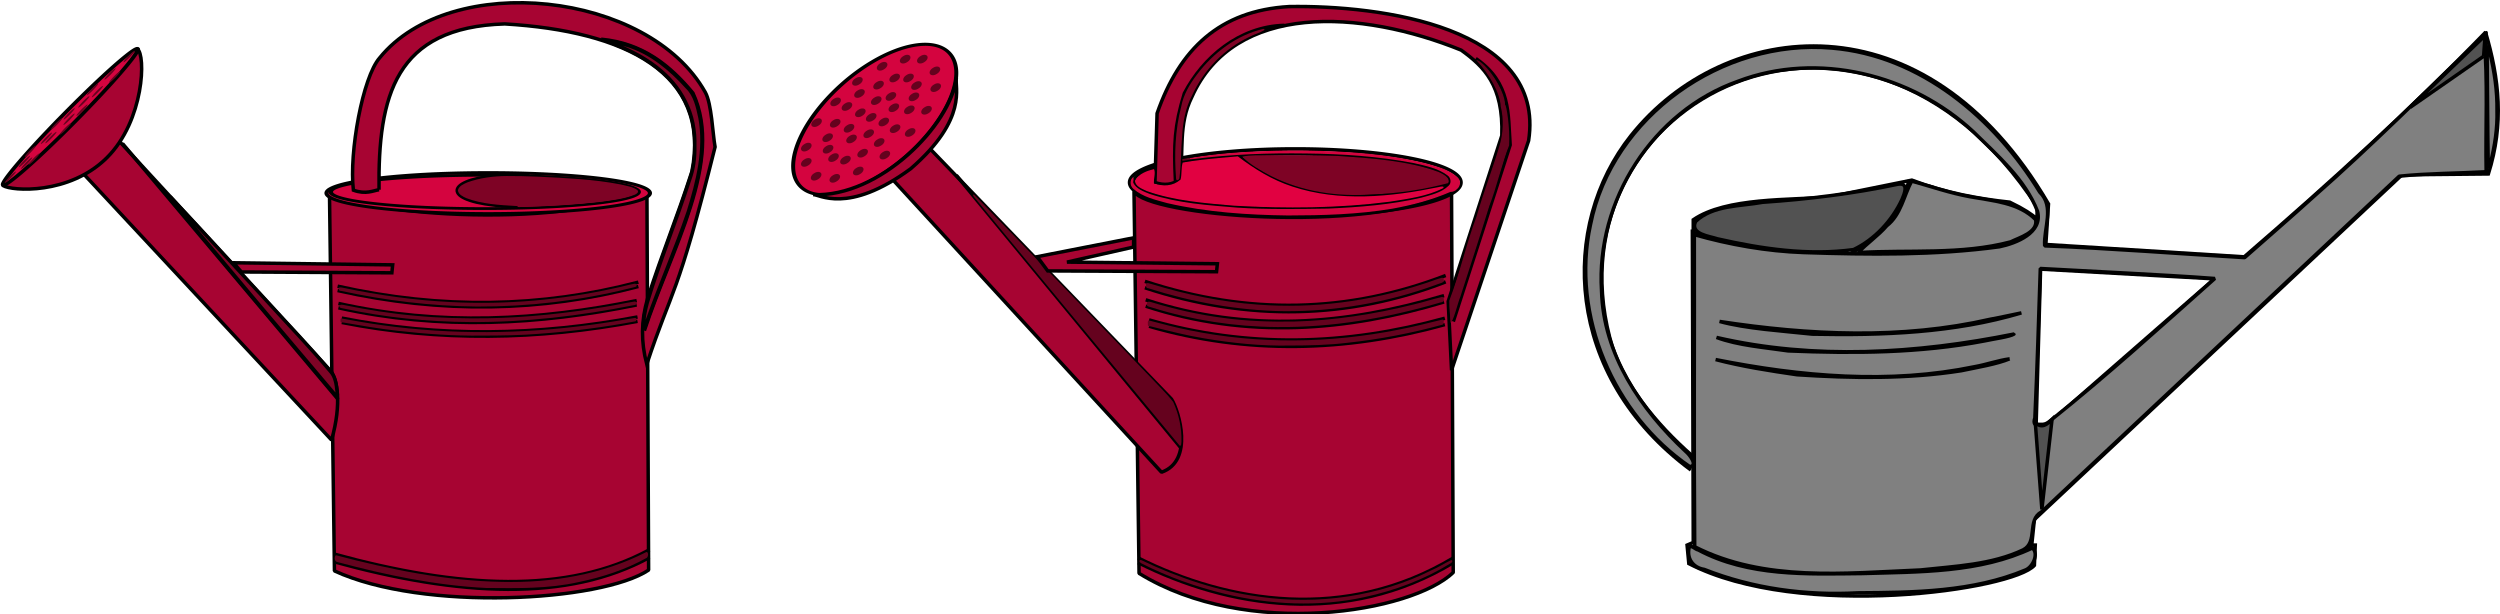 <?xml version="1.0" encoding="UTF-8"?>
<svg version="1.0" viewBox="0 0 716.16 175.98" xmlns="http://www.w3.org/2000/svg">
<g transform="translate(-8.686 -16.786)">
<g transform="translate(346.03 -63.263)" stroke="#000">
<path d="m147.45 145.79 0.26 89.65-1.77 0.76 0.5 5.3c31.88 16.41 92.82 7.48 99 0.51l0.25-5.81h-1.01l0.76-7.32 105.31-98.75 24.74-0.25c4.51-14.39 3.18-27.1-0.88-40.848" fill="none" stroke-width="1px"/>
<path d="m374.74 89.222c-21.19 21.838-44.65 43.228-69.2 64.398l-56.82-3.54 0.76-11.61c-35.5-60.707-92.94-53.053-119.6-19.58-20.41 25.64-19.47 68.7 17.14 95.79" fill="none" stroke-width="1px"/>
<path d="m247.21 157.15 49.75 2.78-47.73 41.67h-3.29l1.27-44.45z" fill="none" stroke-width="1px"/>
<path d="m147.45 210.64c-10.39-9.14-20.31-20.96-23.66-33.88-17.61-68.01 72.53-114.13 122.41-37.54v3.54c-1.51-1.32-3.65-2.8-7.83-4.8-9.06-0.97-18.3-2.66-28.04-6.31l-23.73 4.8c-11.02 1-29.46 0.06-38.89 6.56v3.54c15.15 5.63 30.05 5.86 45.2 6.31l28.28-0.76c7.64-0.15 16.25-0.64 22.9-5.18 2.49-1.7 1.83-3.41 2.36-3.53" fill="none" stroke-width="1px"/>
<path d="m209.58 131.65-2.78 8.58c-3.59 4.56-7.86 9.53-14.77 12.76" fill="none" stroke-width="1px"/>
<path d="m154.27 172.05c29.15 5.49 58.57 5.45 88.39-2.52" fill="none" stroke-width="1px"/>
<path d="m153.51 176.85c26.17 5.78 54.66 6.41 86.88-1.26" fill="none" stroke-width="1px"/>
<path d="m152.76 182.66c27.99 6.76 56.61 8.68 86.62 0" fill="none" stroke-width="1px"/>
<path d="m147.45 236.2c18.76 14.82 92.54 7.56 97.23 0" fill="none" stroke-width="1px"/>
<path d="m374.8 89.096 0.32 40.654" fill="none" stroke-width="1px"/>
<path d="m210.28 131.93c-2.28 4.21-3.03 9.6-7.12 12.79-2.4 2.82-5.91 5.19-8.15 7.68 14.5-0.87 29.47 0.67 43.61-3.06 2.54-1.27 7.91-2.73 7.17-6.38-4.9-4.94-12.32-5.36-18.82-6.56-5.72-1.04-11.17-2.95-16.69-4.47z" fill="#808080" stroke-linecap="round" stroke-linejoin="bevel"/>
<path d="m206.3 132.83c-12.75 2.71-25.71 4.28-38.72 5.17-6.4 1.18-14.26 0.78-19.2 5.5-1.69 3.66 4.05 4.2 6.29 4.97 12.7 2.88 25.99 4.84 38.95 3.08 6.01-2.85 11.07-8.3 13.89-14.37 0.69-1.64 2.08-4.91-1.21-4.35z" fill="#525252" stroke-linecap="round" stroke-linejoin="bevel"/>
<path d="m373.98 90.527c-16.11 15.343-31.78 31.143-48.54 45.853-6.53 5.91-13.19 11.65-19.78 17.47-19.1-1.11-38.17-2.66-57.28-3.37-0.31-5.17 2.87-11.19-1.4-15.37-12.91-21.08-34.08-39.189-59.6-41.295-31.28-2.733-62.93 19.575-69.11 50.595-5.68 26.05 6.68 54.49 28.44 69.31 2.47-0.28-0.16-3.54-1.1-4.29-12.88-11.98-23.7-27.9-24.17-46.11-1.62-25.78 14.69-51.39 39.1-60 22.81-8.683 49.77-1.97 67.39 14.44 6.87 6.78 14.82 13.58 18.4 22.81 1.6 6.16-6.09 9.17-10.9 10.17-18.53 2.52-37.38 2.28-56.05 1.66-10.6-0.35-21.39-2.28-31.36-5.13 0.08 29.79-0.15 59.66 0.11 89.4 19.98 10.16 43.1 7.55 64.71 6.65 9.85-1.08 20.36-1.47 29.38-5.76 4.33-2.29 0.95-8.5 5.24-10.87 34.17-32.05 68.33-64.1 102.48-96.16 8.26-0.86 16.76-0.82 24.91-1.28-0.23-12.88 0.54-25.91-0.6-38.701 0.01 0.199-0.22-0.135-0.27-0.022zm-101.94 67.763c8.36 0.47 16.78 0.9 25.09 1.54-15.52 13.81-30.97 27.82-47.21 40.79-1.38 1.32-5.53 2.55-4.35-0.85 0.66-14.27 1.09-28.54 1.56-42.81 8.3 0.44 16.61 0.89 24.91 1.33zm-30.33 11.39c-19.27 5.77-39.85 6.5-59.89 6.09-8.63-0.93-18.97-1.55-26.57-3.64 25.61 3.92 52.1 5.19 77.55-0.63 2.93-0.52 6.24-1.29 8.91-1.82zm-2.08 6.05c-1.11 0.79-6.07 1.44-8.48 1.98-18.49 3.55-37.5 3.64-56.25 2.86-6.76-1-14.37-1.56-20.52-3.86 28.02 6.49 57.26 4.65 85.25-0.98zm-1.32 7.12c-3.51 1.48-9.38 2.47-13.83 3.4-15.52 2.44-31.42 2.18-47.06 1.15-7.82-1.14-15.66-2.35-23.3-4.35 24.38 4.85 49.75 7.12 74.3 2.02 3.33-0.59 6.54-1.77 9.89-2.22z" fill="#808080" stroke-linecap="round" stroke-linejoin="bevel"/>
<path d="m146.59 236.69c-0.88 3.22 0.97 5.96 4.26 6.47 13.92 5.5 29.03 7.54 43.96 6.72 16.14-0.11 33-0.24 48.08-6.56 2.11-0.85 3.89-4.7 1.96-6.28-15.04 7.16-32.38 6.8-48.75 7.31-15.83 0.17-32.59 0.9-46.97-6.77-0.81-0.12-1.78-1.34-2.54-0.89z" fill="#808080" stroke-linecap="round" stroke-linejoin="bevel"/>
<path d="m375.12 93.566c0.12 11.364 0.14 22.734 0.32 34.104 0.53 0.43 0.5-0.65 0.65-0.97 1.24-4.89 2.01-9.92 1.87-14.98 0.09-5.62-0.76-11.22-2.07-16.675-0.22-0.341-0.17-1.993-0.77-1.479z" fill="#808080" stroke-linecap="round" stroke-linejoin="bevel"/>
<path d="m245.69 201.1c1.81 1.8 3.32 0.62 4.8-0.89l-2.91 25.76-1.89-24.87z" fill="#525252" fill-rule="evenodd" stroke-width="1px"/>
<path d="m374.12 96.173-21.01 14.617 21.43-20.524-0.42 5.907z" fill="#525252" stroke-linecap="round" stroke-linejoin="bevel"/>
</g>
<g transform="matrix(1.022 -.675 .234 .389 -98.801 748.78)" display="none" fill="#65021e">
<path transform="matrix(.524 .852 -.852 .524 466.13 .411)" d="m235.89 410.04a1.518 2.321 0 1 1-3.03 0 1.518 2.321 0 1 1 3.03 0z" display="inline"/>
<path transform="matrix(.524 .852 -.852 .524 484.88 -10.482)" d="m235.89 410.04a1.518 2.321 0 1 1-3.03 0 1.518 2.321 0 1 1 3.03 0z" display="inline"/>
<path transform="matrix(.524 .852 -.852 .524 477.02 -4.232)" d="m235.89 410.04a1.518 2.321 0 1 1-3.03 0 1.518 2.321 0 1 1 3.03 0z" display="inline"/>
<path transform="matrix(.524 .852 -.852 .524 475.95 .59)" d="m235.89 410.04a1.518 2.321 0 1 1-3.03 0 1.518 2.321 0 1 1 3.03 0z" display="inline"/>
<path transform="matrix(.524 .852 -.852 .524 467.38 5.233)" d="m235.89 410.04a1.518 2.321 0 1 1-3.03 0 1.518 2.321 0 1 1 3.03 0z" display="inline"/>
<path transform="matrix(.524 .852 -.852 .524 459.88 2.197)" d="m235.89 410.04a1.518 2.321 0 1 1-3.03 0 1.518 2.321 0 1 1 3.03 0z" display="inline"/>
<path transform="matrix(.524 .852 -.852 .524 457.73 9.34)" d="m235.89 410.04a1.518 2.321 0 1 1-3.03 0 1.518 2.321 0 1 1 3.03 0z" display="inline"/>
<path transform="matrix(.524 .852 -.852 .524 453.09 7.375)" d="m235.89 410.04a1.518 2.321 0 1 1-3.03 0 1.518 2.321 0 1 1 3.03 0z" display="inline"/>
<path transform="matrix(.524 .852 -.852 .524 448.27 13.983)" d="m235.89 410.04a1.518 2.321 0 1 1-3.03 0 1.518 2.321 0 1 1 3.03 0z" display="inline"/>
<path transform="matrix(.524 .852 -.852 .524 442.38 11.84)" d="m235.89 410.04a1.518 2.321 0 1 1-3.03 0 1.518 2.321 0 1 1 3.03 0z" display="inline"/>
<path transform="matrix(.524 .852 -.852 .524 439.16 18)" d="m235.89 410.04a1.518 2.321 0 1 1-3.03 0 1.518 2.321 0 1 1 3.03 0z" display="inline"/>
<path transform="matrix(.524 .852 -.852 .524 430.06 22.018)" d="m235.89 410.04a1.518 2.321 0 1 1-3.03 0 1.518 2.321 0 1 1 3.03 0z" display="inline"/>
</g>
<g transform="matrix(.672 0 0 .672 102.9 -234.44)">
<path transform="matrix(.921 .567 -.672 .681 322.05 8.472)" d="m236.81 430.58a19.669 44.167 0 1 1-39.34 0 19.669 44.167 0 1 1 39.34 0z" fill="#d4043f" stroke="#000" stroke-linecap="round" stroke-linejoin="bevel" stroke-width="1.483"/>
<path d="m478.57 455.76 0.72 162.14c-17.59 16.93-87.94 28.74-133.93 0.35l-2.15-162.85c5.38 10.35 97.91 18.53 135.36 0.36z" fill="#a70432" stroke="#000" stroke-linecap="round" stroke-linejoin="bevel" stroke-width="1.489"/>
<path transform="matrix(.952 0 0 .942 15.107 26.824)" d="m486.07 450.4a70.714 12.321 0 1 1-141.43 0 70.714 12.321 0 1 1 141.43 0z" fill="none" stroke="#000" stroke-linecap="round" stroke-linejoin="bevel" stroke-width="1.572"/>
<path transform="matrix(1 0 0 1.159 -3.393 -70.374)" d="m486.07 450.4a70.714 12.321 0 1 1-141.43 0 70.714 12.321 0 1 1 141.43 0z" fill="none" stroke="#000" stroke-linecap="round" stroke-linejoin="bevel" stroke-width="1.383"/>
<path d="m387.86 440.22c17.7 14.55 42.25 23.14 89.28 12.14" fill="none" stroke="#000" stroke-width="1.489px"/>
<path transform="matrix(.75 -.661 .678 .735 0 0)" d="m-126.71 496.09h16.45c1.16 0 2.1 0.93 2.1 2.1l3.28 147.6c-1.06 5.92-10.82 26.14-24.27 20.58l0.34-168.18c0-1.17 0.93-2.1 2.1-2.1z" fill="#a70432" stroke="#000" stroke-linecap="round" stroke-linejoin="bevel" stroke-width="1.489"/>
<path d="m362.86 450.22c1.53-11.67-0.8-23.33 5-35 18.17-40.67 72.1-37.32 114.82-20 9.58 6.93 18.07 14.94 17.32 36.43l-22.86 70.71 1.43 29.29 32.86-97.86c7.4-48.54-63.31-57.79-102.14-57.14-29.56 1.72-46.68 18.11-56.25 45.53l-0.9 29.47c4.03 1.37 7.45 1.02 10.72-1.43z" fill="#a70432" fill-rule="evenodd" stroke="#000" stroke-width="1.489px"/>
<path d="m347.86 493.79c44.18 14.55 86.89 13.43 128.21-2.5" fill="none" stroke="#000" stroke-width="1.489px"/>
<path d="m348.21 501.65c43.44 14.18 85.61 10.63 127.15-1.79" fill="none" stroke="#000" stroke-width="1.489px"/>
<path d="m349.64 510.22c41.54 12.01 83.59 11.08 126.07-0.71" fill="none" stroke="#000" stroke-width="1.489px"/>
<path d="m267.45 448.53 95.82 116.34" fill="none" stroke="#000" stroke-width="1.489px"/>
<path d="m488.91 398.79c15.15 10.43 13.69 23.87 14.65 36.87l-24.24 75.26" fill="none" stroke="#000" stroke-width="1.489px"/>
<path d="m400.45 440c-3.69 0.16-7.47-0.18-11.08 0.64 3.18 3.31 7.93 5.96 12.22 8.23 13.34 6.75 28.57 9 43.41 7.8 10.84-0.34 21.68-1.99 32.13-4.77 1.09-2.36-2.5-4.02-4.21-4.79-13.72-4.9-28.46-5.79-42.89-6.78-9.85-0.33-19.72-0.37-29.58-0.33z" fill="#7e0325"/>
<path d="m489.08 399.42c5.77 6.25 10.28 14.3 10.46 19.88 1.35 5.08 1.07 11.58-0.56 16.74-2.75 9.47-6.54 18.91-9.76 30.12-4.47 11.74-7.05 24.18-11.62 35.86-0.06 4.08 0.35 4.52 0.5 9.44 1.33-0.53 3.11-8.55 4.26-11.21 4.14-12.87 8.35-25.74 12.32-38.64 3.01-7.41 5.86-19.87 8.44-25.76 0.41-7.53-1.13-17.39-1.75-17.36 0.01-6.52-8.74-18.64-12.29-19.07z" fill="#65021e"/>
<path d="m409.4 438.02c-14.21 0.15-28.49 0.86-42.5 3.26-0.41 0.83 1.27 0.31 1.66 0.37 15.94-2.02 32.03-2.63 48.09-2.38 15.36 0.18 30.77 1.2 45.87 4.11 4.92 1.14 10.22 2.15 14.31 5.22 1.45 1 1.84 3.23 0.48 4.43-3.1 3-7.64 3.97-11.68 5.1-13.02 3.01-26.41 4.05-39.73 4.64-12.84 0.2-25.7 0.42-38.52-0.4-12.58-1.03-25.38-1.86-37.43-5.83-2.6-1.03-5.73-2.13-7.04-4.73-0.22-0.71 0.54-2.02-0.23-2.35-1.35 1.34-1.18 3.74 0.3 4.92 3.99 3.49 9.41 4.66 14.39 6.05 16.84 3.91 34.19 5.04 51.43 5.27 14.86-0.02 29.81-0.43 44.49-2.88 8.47-1.54 16.85-3.74 24.76-7.15 1.02-0.07 2.03-0.29 2.75-1.13 1.53-1.16 1.95-3.54 0.47-4.93-3.44-3.39-8.4-4.58-12.91-5.94-16.91-4.29-34.46-5.33-51.84-5.64-2.37-0.03-4.75-0.02-7.12-0.01z" fill="#d4043f"/>
<path d="m366.79 441.16c-0.96 0.16-1.92 0.32-2.87 0.51-0.23 0.1-0.17 0.41-0.12 0.61 0.13 0.24 0.44 0.06 0.66 0.06 0.86-0.15 1.72-0.25 2.58-0.41 0.18-0.07 0.16-0.33 0-0.42 0.03-0.16-0.05-0.37-0.25-0.35z" fill="#65021e"/>
<path d="m380.41 441.13c-5.5 0.48-11 1.07-16.44 2.03-0.72 2.21-0.3 4.93-0.91 7.23-3.37 2.93-7.3 2.94-11.41 1.72-0.13-1.98 0.87-4.58 0.08-6.18-3.02 0.73-6.48 1.99-8.05 4.84-0.09 2.61 3.12 3.6 5.06 4.55 11.92 4.21 24.69 5.13 37.2 6.21 22.08 1.24 44.33 1.11 66.29-1.7 7.71-1.25 15.78-2.21 22.8-5.78 0.76-1.13-1.46-0.59-2-0.44-20.41 4.2-42.22 6.41-62.36-0.26-8.49-2.75-16.17-7.52-23.22-12.86-2.34 0.21-4.69 0.43-7.04 0.64z" fill="#e10141"/>
<path d="m274.57 456.95c0.29 1.05 1.41 1.8 2 2.73 28.62 34.78 57.4 69.44 86.1 104.15 0.81 0.3 0.66-1.12 0.77-1.65 0.16-5.84-1.09-11.74-3.53-17.02-2.62-3.39-5.79-6.34-8.7-9.51-25.11-26.12-50.27-52.2-75.53-78.18-0.32-0.19-0.69-1.04-1.11-0.52z" fill="#65021e"/>
<path d="m378.75 486.29-64.11-0.71 28.4-6.43v-3.93l-41.08 8.04 4.47 6.07 71.96 0.35 0.36-3.39z" fill="#a70432" fill-rule="evenodd" stroke="#000" stroke-width="1.489px"/>
<path d="m206.43 456.83c2.3-0.44 14.51 8.85 41.61-11.07 24.72-21.48 18.6-34.78 19.46-38.75-2.41 20.22-32.73 51.01-61.07 49.82z" fill="#a70432" fill-rule="evenodd" stroke="#000" stroke-width="1.489px"/>
<g fill="#65021e">
<path transform="matrix(.524 .852 -.852 .524 460.86 -4.41)" d="m235.89 410.04a1.518 2.321 0 1 1-3.03 0 1.518 2.321 0 1 1 3.03 0z"/>
<path transform="matrix(.524 .852 -.852 .524 466.13 .411)" d="m235.89 410.04a1.518 2.321 0 1 1-3.03 0 1.518 2.321 0 1 1 3.03 0z"/>
<path transform="matrix(.524 .852 -.852 .524 467.73 -7.446)" d="m235.89 410.04a1.518 2.321 0 1 1-3.03 0 1.518 2.321 0 1 1 3.03 0z"/>
<path transform="matrix(.524 .852 -.852 .524 472.2 -15.482)" d="m235.89 410.04a1.518 2.321 0 1 1-3.03 0 1.518 2.321 0 1 1 3.03 0z"/>
<path transform="matrix(.524 .852 -.852 .524 479.52 -15.482)" d="m235.89 410.04a1.518 2.321 0 1 1-3.03 0 1.518 2.321 0 1 1 3.03 0z"/>
<path transform="matrix(.524 .852 -.852 .524 473.63 -7.446)" d="m235.89 410.04a1.518 2.321 0 1 1-3.03 0 1.518 2.321 0 1 1 3.03 0z"/>
<path transform="matrix(.524 .852 -.852 .524 484.88 -10.482)" d="m235.89 410.04a1.518 2.321 0 1 1-3.03 0 1.518 2.321 0 1 1 3.03 0z"/>
<path transform="matrix(.524 .852 -.852 .524 485.23 -3.339)" d="m235.89 410.04a1.518 2.321 0 1 1-3.03 0 1.518 2.321 0 1 1 3.03 0z"/>
<path transform="matrix(.524 .852 -.852 .524 477.02 -4.232)" d="m235.89 410.04a1.518 2.321 0 1 1-3.03 0 1.518 2.321 0 1 1 3.03 0z"/>
<path transform="matrix(.524 .852 -.852 .524 475.95 .59)" d="m235.89 410.04a1.518 2.321 0 1 1-3.03 0 1.518 2.321 0 1 1 3.03 0z"/>
<path transform="matrix(.524 .852 -.852 .524 467.38 5.233)" d="m235.89 410.04a1.518 2.321 0 1 1-3.03 0 1.518 2.321 0 1 1 3.03 0z"/>
<path transform="matrix(.524 .852 -.852 .524 473.98 6.125)" d="m235.89 410.04a1.518 2.321 0 1 1-3.03 0 1.518 2.321 0 1 1 3.03 0z"/>
<path transform="matrix(.524 .852 -.852 .524 481.31 6.304)" d="m235.89 410.04a1.518 2.321 0 1 1-3.03 0 1.518 2.321 0 1 1 3.03 0z"/>
<path transform="matrix(.524 .852 -.852 .524 451.84 -6.017)" d="m235.89 410.04a1.518 2.321 0 1 1-3.03 0 1.518 2.321 0 1 1 3.03 0z"/>
<path transform="matrix(.524 .852 -.852 .524 462.38 -12.446)" d="m235.89 410.04a1.518 2.321 0 1 1-3.03 0 1.518 2.321 0 1 1 3.03 0z"/>
<path transform="matrix(.524 .852 -.852 .524 452.73 -.839)" d="m235.89 410.04a1.518 2.321 0 1 1-3.03 0 1.518 2.321 0 1 1 3.03 0z"/>
<path transform="matrix(.524 .852 -.852 .524 459.88 2.197)" d="m235.89 410.04a1.518 2.321 0 1 1-3.03 0 1.518 2.321 0 1 1 3.03 0z"/>
<path transform="matrix(.524 .852 -.852 .524 474.34 15.768)" d="m235.89 410.04a1.518 2.321 0 1 1-3.03 0 1.518 2.321 0 1 1 3.03 0z"/>
<path transform="matrix(.524 .852 -.852 .524 467.91 14.161)" d="m235.89 410.04a1.518 2.321 0 1 1-3.03 0 1.518 2.321 0 1 1 3.03 0z"/>
<path transform="matrix(.524 .852 -.852 .524 463.09 11.304)" d="m235.89 410.04a1.518 2.321 0 1 1-3.03 0 1.518 2.321 0 1 1 3.03 0z"/>
<path transform="matrix(.524 .852 -.852 .524 457.73 9.34)" d="m235.89 410.04a1.518 2.321 0 1 1-3.03 0 1.518 2.321 0 1 1 3.03 0z"/>
<path transform="matrix(.524 .852 -.852 .524 453.09 7.375)" d="m235.89 410.04a1.518 2.321 0 1 1-3.03 0 1.518 2.321 0 1 1 3.03 0z"/>
<path transform="matrix(.524 .852 -.852 .524 447.38 4.697)" d="m235.89 410.04a1.518 2.321 0 1 1-3.03 0 1.518 2.321 0 1 1 3.03 0z"/>
<path transform="matrix(.524 .852 -.852 .524 442.56 2.733)" d="m235.89 410.04a1.518 2.321 0 1 1-3.03 0 1.518 2.321 0 1 1 3.03 0z"/>
<path transform="matrix(.524 .852 -.852 .524 461.13 20.054)" d="m235.89 410.04a1.518 2.321 0 1 1-3.03 0 1.518 2.321 0 1 1 3.03 0z"/>
<path transform="matrix(.524 .852 -.852 .524 456.66 16.304)" d="m235.89 410.04a1.518 2.321 0 1 1-3.03 0 1.518 2.321 0 1 1 3.03 0z"/>
<path transform="matrix(.524 .852 -.852 .524 448.27 13.983)" d="m235.89 410.04a1.518 2.321 0 1 1-3.03 0 1.518 2.321 0 1 1 3.03 0z"/>
<path transform="matrix(.524 .852 -.852 .524 442.38 11.84)" d="m235.89 410.04a1.518 2.321 0 1 1-3.03 0 1.518 2.321 0 1 1 3.03 0z"/>
<path transform="matrix(.524 .852 -.852 .524 434.43 11.572)" d="m235.89 410.04a1.518 2.321 0 1 1-3.03 0 1.518 2.321 0 1 1 3.03 0z"/>
<path transform="matrix(.524 .852 -.852 .524 449.34 18.536)" d="m235.89 410.04a1.518 2.321 0 1 1-3.03 0 1.518 2.321 0 1 1 3.03 0z"/>
<path transform="matrix(.524 .852 -.852 .524 463.54 25.411)" d="m235.89 410.04a1.518 2.321 0 1 1-3.03 0 1.518 2.321 0 1 1 3.03 0z"/>
<path transform="matrix(.524 .852 -.852 .524 439.16 18)" d="m235.89 410.04a1.518 2.321 0 1 1-3.03 0 1.518 2.321 0 1 1 3.03 0z"/>
<path transform="matrix(.524 .852 -.852 .524 439.34 22.911)" d="m235.89 410.04a1.518 2.321 0 1 1-3.03 0 1.518 2.321 0 1 1 3.03 0z"/>
<path transform="matrix(.524 .852 -.852 .524 441.66 26.483)" d="m235.89 410.04a1.518 2.321 0 1 1-3.03 0 1.518 2.321 0 1 1 3.03 0z"/>
<path transform="matrix(.524 .852 -.852 .524 446.75 27.554)" d="m235.89 410.04a1.518 2.321 0 1 1-3.03 0 1.518 2.321 0 1 1 3.03 0z"/>
<path transform="matrix(.524 .852 -.852 .524 454.07 24.608)" d="m235.89 410.04a1.518 2.321 0 1 1-3.03 0 1.518 2.321 0 1 1 3.03 0z"/>
<path transform="matrix(.524 .852 -.852 .524 430.06 22.018)" d="m235.89 410.04a1.518 2.321 0 1 1-3.03 0 1.518 2.321 0 1 1 3.03 0z"/>
<path transform="matrix(.524 .852 -.852 .524 430.06 28.536)" d="m235.89 410.04a1.518 2.321 0 1 1-3.03 0 1.518 2.321 0 1 1 3.03 0z"/>
<path transform="matrix(.524 .852 -.852 .524 434.25 34.429)" d="m235.89 410.04a1.518 2.321 0 1 1-3.03 0 1.518 2.321 0 1 1 3.03 0z"/>
<path transform="matrix(.524 .852 -.852 .524 442.2 35.322)" d="m235.89 410.04a1.518 2.321 0 1 1-3.03 0 1.518 2.321 0 1 1 3.03 0z"/>
<path transform="matrix(.524 .852 -.852 .524 452.2 32.197)" d="m235.89 410.04a1.518 2.321 0 1 1-3.03 0 1.518 2.321 0 1 1 3.03 0z"/>
</g>
<path d="m344.97 613.7c38.34 19.18 88.54 27.53 134.35 0" fill="none" stroke="#000" stroke-width="1.489px"/>
<path d="m344.97 611.7c38.34 19.18 88.54 27.53 134.35 0" fill="none" stroke="#000" stroke-width="1.489px"/>
<path d="m345.88 612.57c-0.94 0.43 0.19 1.39 0.75 1.56 11.15 5.68 23.07 9.87 35.22 12.85 19.46 4.67 40.01 5.73 59.64 1.4 12.84-2.77 25.38-7.44 36.56-14.33 0.62-0.15 1.42-1.43 0.32-1.42-2.77 1.32-5.34 3.03-8.19 4.24-22.5 11.3-48.54 14.92-73.43 11.37-17.47-2.35-34.44-7.95-50.29-15.56-0.19-0.06-0.38-0.14-0.58-0.11z" fill="#65021e"/>
<path d="m349.64 512.93c41.54 12.02 83.59 11.08 126.07-0.71" fill="none" stroke="#000" stroke-width="1.489px"/>
<path d="m347.86 496.51c44.18 14.54 86.89 13.42 128.21-2.5" fill="none" stroke="#000" stroke-width="1.489px"/>
<path d="m348.21 504.36c43.44 14.19 85.61 10.63 127.15-1.78" fill="none" stroke="#000" stroke-width="1.489px"/>
<path d="m474.42 492.26c-2.8 0.72-5.47 1.93-8.25 2.73-22.51 7.36-46.45 10.52-70.11 8.71-15.39-1.1-30.61-4.23-45.34-8.77-0.71-0.06-1.91-0.85-2.37 0.01-0.06 0.75-0.07 1.82 0.96 1.79 18.7 5.97 38.27 9.5 57.93 9.78 21.95 0.14 43.9-3.67 64.52-11.18 1.13-0.49 2.43-0.71 3.46-1.36 0.03-0.61 0.2-1.86-0.8-1.71z" fill="#65021e"/>
<path d="m474.39 500.47c-4 0.9-7.9 2.23-11.9 3.15-16.75 4.16-33.93 6.87-51.2 7.3-10.01 0.14-20.03-0.15-29.94-1.54-10.45-1.33-20.73-3.7-30.81-6.74-0.62-0.25-1.87-0.43-1.8 0.59-0.44 1.41 1.2 1.34 2.09 1.71 17.25 5.4 35.33 8.2 53.41 8.32 23.57 0.26 47.01-3.85 69.57-10.46 1-0.08 1.77-0.59 1.42-1.67 0-0.44-0.42-0.73-0.84-0.66z" fill="#65021e"/>
<path d="m474.62 510.09c-6.18 1.49-12.33 3.11-18.58 4.28-29.27 5.85-59.71 6.3-89 0.3-5.88-1.15-11.67-2.69-17.47-4.22-0.78 0.18-0.36 1.36-0.45 1.96 0.06 0.85 1.09 0.37 1.61 0.67 7.41 1.87 14.85 3.77 22.41 5.01 12.02 2.03 24.19 3.29 36.39 3.06 8.23-0.02 16.49-0.18 24.67-1.18 13.76-1.47 27.38-4.11 40.72-7.78 0.35-0.47 0.46-1.43 0.1-1.98-0.11-0.1-0.26-0.14-0.4-0.12z" fill="#65021e"/>
<path d="m360.88 451.07c-0.75-15.78-0.44-23.59 3.79-37.38 7.92-15.26 23.36-28.53 42.67-29.04" fill="none" stroke="#000" stroke-width="1.489px"/>
<path d="m398.29 386.17c-11.41 2.71-21.31 10.2-28.26 19.48-3.08 4.06-5.74 8.53-6.69 13.6-2.61 10.03-3 20.52-2.19 30.81 0.09 1.17 1.49 0.41 1.43-0.41 0.8-5.93 0.6-11.96 1.16-17.92 0.32-5.94 1.42-11.88 4.21-17.17 5-10.93 13.71-19.94 24.59-25.07 1.97-1.07 4.28-1.6 6.18-2.79 0.21-0.28-0.15-0.63-0.43-0.53z" fill="#7e0325"/>
</g>
<g transform="matrix(.672 0 0 .672 -131.2 -457.03)">
<path d="m483.94 785.96 0.72 162.14c-20.18 13.47-96.13 17.81-133.93 0.35l-2.14-162.85c5.37 10.35 97.9 18.53 135.35 0.36z" fill="#a70432" stroke="#000" stroke-linecap="round" stroke-linejoin="bevel" stroke-width="1.489"/>
<path transform="matrix(.975 0 0 .709 11.309 468.07)" d="m486.07 450.4a70.714 12.321 0 1 1-141.43 0 70.714 12.321 0 1 1 141.43 0z" fill="#d4043f" stroke="#000" stroke-linecap="round" stroke-linejoin="bevel" stroke-width="1.792"/>
<path transform="matrix(.928 0 0 .576 29.347 527.47)" d="m486.07 450.4a70.714 12.321 0 1 1-141.43 0 70.714 12.321 0 1 1 141.43 0z" fill="#d4043f" stroke="#000" stroke-linecap="round" stroke-linejoin="bevel" stroke-width="2.037"/>
<path d="m433.87 779.65c-29.76-0.92-39.5 7.63-22.4 11.63 4.2 0.98 10 1.68 17.52 1.91" fill="none" stroke="#000" stroke-width="1.489px"/>
<path transform="matrix(.75 -.661 .678 .735 0 0)" d="m-328.67 746.35-0.17 132.65c-0.51 4.1-5.53 13.07-19.71 22.05l-0.78-154.7c3.36-3.16 18.78-5.78 20.66 0z" fill="#a70432" stroke="#000" stroke-linecap="round" stroke-linejoin="bevel" stroke-width="1.489"/>
<path d="m266.69 725.94c3.71 2.35 3.03 30.54-13.01 46.42s-40.49 14.19-44.21 11.84" fill="#a70432" stroke="#000" stroke-linecap="round" stroke-linejoin="bevel" stroke-width="1.489"/>
<path d="m369.74 785.97c-0.46-39.87 6.78-69.3 53.59-70.69 51.08 3.02 88.09 20.83 79.77 62.94-6.62 20.5-12.23 33.52-18.86 54.02-2.82 9.76-2.88 18.39-0.38 28.15 10.96-33.08 12.87-27.47 29.13-92.65-1.02-5.64-1.45-18.46-4.17-23.31-24.16-43.14-108.54-52.07-138.84-14.66-7.18 8.18-13.06 40.29-11.18 56.38 5.38 1.96 8.6 0.14 10.94-0.18z" fill="#a70432" fill-rule="evenodd" stroke="#000" stroke-width="1.489px"/>
<path transform="matrix(.921 .567 -.672 .681 327.43 338.67)" d="m219.82 430.58a2.679 42.735 0 1 1 0-0.34" fill="#d4043f" stroke="#000" stroke-linecap="round" stroke-linejoin="bevel" stroke-width="1.483"/>
<path d="m424.15 780.12c-5.66 0.05-11.39 0.77-16.73 2.7-1.57 0.7-3.63 1.51-4.06 3.38 0.17 1.8 2.14 2.67 3.58 3.34 6.75 2.59 14.12 2.95 21.26 3.36 0.57-0.1 0.72 0.6 1.33 0.45 11.67-0.26 23.35-0.92 34.95-2.25 4.81-0.69 9.76-1.24 14.29-3.03 0.75-0.25 1.95-1.17 1.08-1.96-2.05-1.49-4.71-1.78-7.12-2.4-11.7-2.27-23.65-2.74-35.53-3.32-4.35-0.17-8.7-0.3-13.05-0.27z" fill="#7e0325"/>
<path d="m375.56 817.99-67.88-0.9 3.39 3.93 64.14 0.36 0.35-3.39z" fill="#a70432" fill-rule="evenodd" stroke="#000" stroke-width="1.489px"/>
<path d="m260.37 766.24 91.92 109.09" fill="none" stroke="#000" stroke-width="1.489px"/>
<path d="m280.46 789.21c0.39 1.32 1.82 2.25 2.57 3.44 22.7 27.12 45.48 54.18 68.36 81.16 1 0.23 0.39-1.37 0.47-1.9-0.32-3.02-0.72-6.27-2.88-8.57-8.6-10.23-17.91-19.86-26.91-29.76-13.7-14.83-27.32-29.73-41.14-44.44-0.19-0.17-0.32-0.07-0.47 0.07z" fill="#7e0325" stroke="#000" stroke-linecap="round" stroke-linejoin="bevel" stroke-width="1.489"/>
<path d="m464.42 721.79c17.79 1.74 29.38 11.21 39.14 22.98 13.47 29.17-9.45 66.53-20.71 101.27" fill="none" stroke="#000" stroke-width="1.489px"/>
<path d="m469.17 722.85c-0.52 0.93 1.37 1.06 1.87 1.47 11.97 4.7 23.5 12.31 29.27 24.12 2.99 5.88 4.22 12.46 4.01 19.04 0.11 4.81-0.52 9.6-2.17 14.12-5.69 17.62-12.74 34.79-18.09 52.52-0.94 3.42-1.67 6.99-1.53 10.52 1.12-0.19 1-2.26 1.63-3.14 5.53-15.47 12.14-30.56 17.43-46.13 4.01-12.83 7.46-26.5 5.01-39.99-1.01-4.63-2-9.7-5.54-13.12-7.07-7.83-15.52-14.91-25.78-17.98-1.99-0.53-4.05-1.39-6.11-1.43z" fill="#7e0325" stroke="#000" stroke-linecap="round" stroke-linejoin="bevel" stroke-width="1.489"/>
<g transform="translate(0 1.01)">
<path d="m352.08 826.07c44.18 9.93 86.89 9.16 128.21-1.71" fill="none" stroke="#000" stroke-width="1.489px"/>
<path d="m352.08 827.92c44.18 9.93 86.89 9.16 128.21-1.71" fill="none" stroke="#000" stroke-width="1.489px"/>
<path d="m478.64 825.02c-2.8 0.49-5.47 1.32-8.25 1.86-22.51 5.03-46.45 7.19-70.11 5.95-15.39-0.75-30.61-2.89-45.34-5.98-0.71-0.05-1.91-0.59-2.37 0-0.06 0.52-0.07 1.24 0.96 1.22 18.7 4.08 38.27 6.49 57.93 6.68 21.94 0.09 43.89-2.51 64.51-7.63 1.14-0.33 2.44-0.49 3.47-0.93 0.03-0.41 0.2-1.27-0.8-1.17z" fill="#65021e"/>
<path d="m352.43 833.43c43.44 9.68 85.61 7.25 127.15-1.22" fill="none" stroke="#000" stroke-width="1.489px"/>
<path d="m352.43 835.28c43.44 9.68 85.61 7.26 127.15-1.22" fill="none" stroke="#000" stroke-width="1.489px"/>
<path d="m478.61 832.62c-4 0.62-7.91 1.53-11.91 2.16-16.75 2.84-33.92 4.69-51.2 4.98-10 0.09-20.02-0.11-29.93-1.05-10.45-0.91-20.73-2.53-30.81-4.61-0.62-0.16-1.87-0.28-1.8 0.41-0.44 0.96 1.2 0.92 2.09 1.17 17.25 3.68 35.33 5.59 53.41 5.68 23.57 0.17 47.01-2.64 69.57-7.14 0.99-0.06 1.77-0.4 1.41-1.15 0.01-0.3-0.42-0.49-0.83-0.45z" fill="#65021e"/>
</g>
<path d="m353.86 840.69c41.54 8.2 83.59 7.56 126.07-0.49" fill="none" stroke="#000" stroke-width="1.489px"/>
<path d="m353.86 842.54c41.54 8.2 83.59 7.56 126.07-0.49" fill="none" stroke="#000" stroke-width="1.489px"/>
<path d="m478.84 840.6c-6.18 1.01-12.33 2.13-18.58 2.92-29.27 3.99-59.71 4.3-89 0.21-5.88-0.79-11.67-1.84-17.47-2.88-0.78 0.12-0.37 0.92-0.45 1.33 0.05 0.58 1.09 0.26 1.61 0.46 7.41 1.28 14.85 2.58 22.41 3.42 12.02 1.38 24.19 2.25 36.39 2.09 8.23-0.02 16.49-0.12 24.67-0.81 13.76-1 27.38-2.8 40.72-5.3 0.35-0.33 0.46-0.99 0.1-1.36-0.11-0.06-0.26-0.09-0.4-0.08z" fill="#65021e"/>
<path d="m350.36 944.51c53.52 14.72 99.61 17.3 134.64-1.79" fill="none" stroke="#000" stroke-width="1.489px"/>
<path d="m350.36 941.22c53.52 14.72 99.61 17.31 134.64-1.79" fill="none" stroke="#000" stroke-width="1.489px"/>
<path d="m483.81 940.35c-18.89 9.69-40.46 13.29-61.61 12.78-24.04-0.42-47.69-5.26-70.86-11.36-0.83 0.78-0.64 2.81 0.79 2.94 20.73 5.54 41.9 9.97 63.37 11.02 13.18 0.11 26.51 0.4 39.44-2.54 10.04-2.08 19.99-5.31 28.93-10.31 0.66-0.5 0.82-2.32-0.06-2.53z" fill="#65021e"/>
<g transform="matrix(1.104 -1.013 .161 .175 -85.823 913.63)" fill="#65021e">
<path transform="matrix(.524 .852 -.852 .524 467.38 5.233)" d="m235.89 410.04a1.518 2.321 0 1 1-3.03 0 1.518 2.321 0 1 1 3.03 0z"/>
<path transform="matrix(.524 .852 -.852 .524 473.98 6.125)" d="m235.89 410.04a1.518 2.321 0 1 1-3.03 0 1.518 2.321 0 1 1 3.03 0z"/>
<path transform="matrix(.524 .852 -.852 .524 481.31 6.304)" d="m235.89 410.04a1.518 2.321 0 1 1-3.03 0 1.518 2.321 0 1 1 3.03 0z"/>
<path transform="matrix(.524 .852 -.852 .524 474.34 15.768)" d="m235.89 410.04a1.518 2.321 0 1 1-3.03 0 1.518 2.321 0 1 1 3.03 0z"/>
<path transform="matrix(.524 .852 -.852 .524 467.91 14.161)" d="m235.89 410.04a1.518 2.321 0 1 1-3.03 0 1.518 2.321 0 1 1 3.03 0z"/>
<path transform="matrix(.524 .852 -.852 .524 463.09 11.304)" d="m235.89 410.04a1.518 2.321 0 1 1-3.03 0 1.518 2.321 0 1 1 3.03 0z"/>
<path transform="matrix(.524 .852 -.852 .524 457.73 9.34)" d="m235.89 410.04a1.518 2.321 0 1 1-3.03 0 1.518 2.321 0 1 1 3.03 0z"/>
<path transform="matrix(.524 .852 -.852 .524 453.09 7.375)" d="m235.89 410.04a1.518 2.321 0 1 1-3.03 0 1.518 2.321 0 1 1 3.03 0z"/>
<path transform="matrix(.524 .852 -.852 .524 461.13 20.054)" d="m235.89 410.04a1.518 2.321 0 1 1-3.03 0 1.518 2.321 0 1 1 3.03 0z"/>
<path transform="matrix(.524 .852 -.852 .524 456.66 16.304)" d="m235.89 410.04a1.518 2.321 0 1 1-3.03 0 1.518 2.321 0 1 1 3.03 0z"/>
<path transform="matrix(.524 .852 -.852 .524 448.27 13.983)" d="m235.89 410.04a1.518 2.321 0 1 1-3.03 0 1.518 2.321 0 1 1 3.03 0z"/>
<path transform="matrix(.524 .852 -.852 .524 442.38 11.84)" d="m235.89 410.04a1.518 2.321 0 1 1-3.03 0 1.518 2.321 0 1 1 3.03 0z"/>
<path transform="matrix(.524 .852 -.852 .524 449.34 18.536)" d="m235.89 410.04a1.518 2.321 0 1 1-3.03 0 1.518 2.321 0 1 1 3.03 0z"/>
<path transform="matrix(.524 .852 -.852 .524 439.16 18)" d="m235.89 410.04a1.518 2.321 0 1 1-3.03 0 1.518 2.321 0 1 1 3.03 0z"/>
<path transform="matrix(.524 .852 -.852 .524 439.34 22.911)" d="m235.89 410.04a1.518 2.321 0 1 1-3.03 0 1.518 2.321 0 1 1 3.03 0z"/>
<path transform="matrix(.524 .852 -.852 .524 441.66 26.483)" d="m235.89 410.04a1.518 2.321 0 1 1-3.03 0 1.518 2.321 0 1 1 3.03 0z"/>
<path transform="matrix(.524 .852 -.852 .524 454.07 24.608)" d="m235.89 410.04a1.518 2.321 0 1 1-3.03 0 1.518 2.321 0 1 1 3.03 0z"/>
<path transform="matrix(.524 .852 -.852 .524 433.19 21.733)" d="m235.89 410.04a1.518 2.321 0 1 1-3.03 0 1.518 2.321 0 1 1 3.03 0z"/>
</g>
</g>
</g>
</svg>
